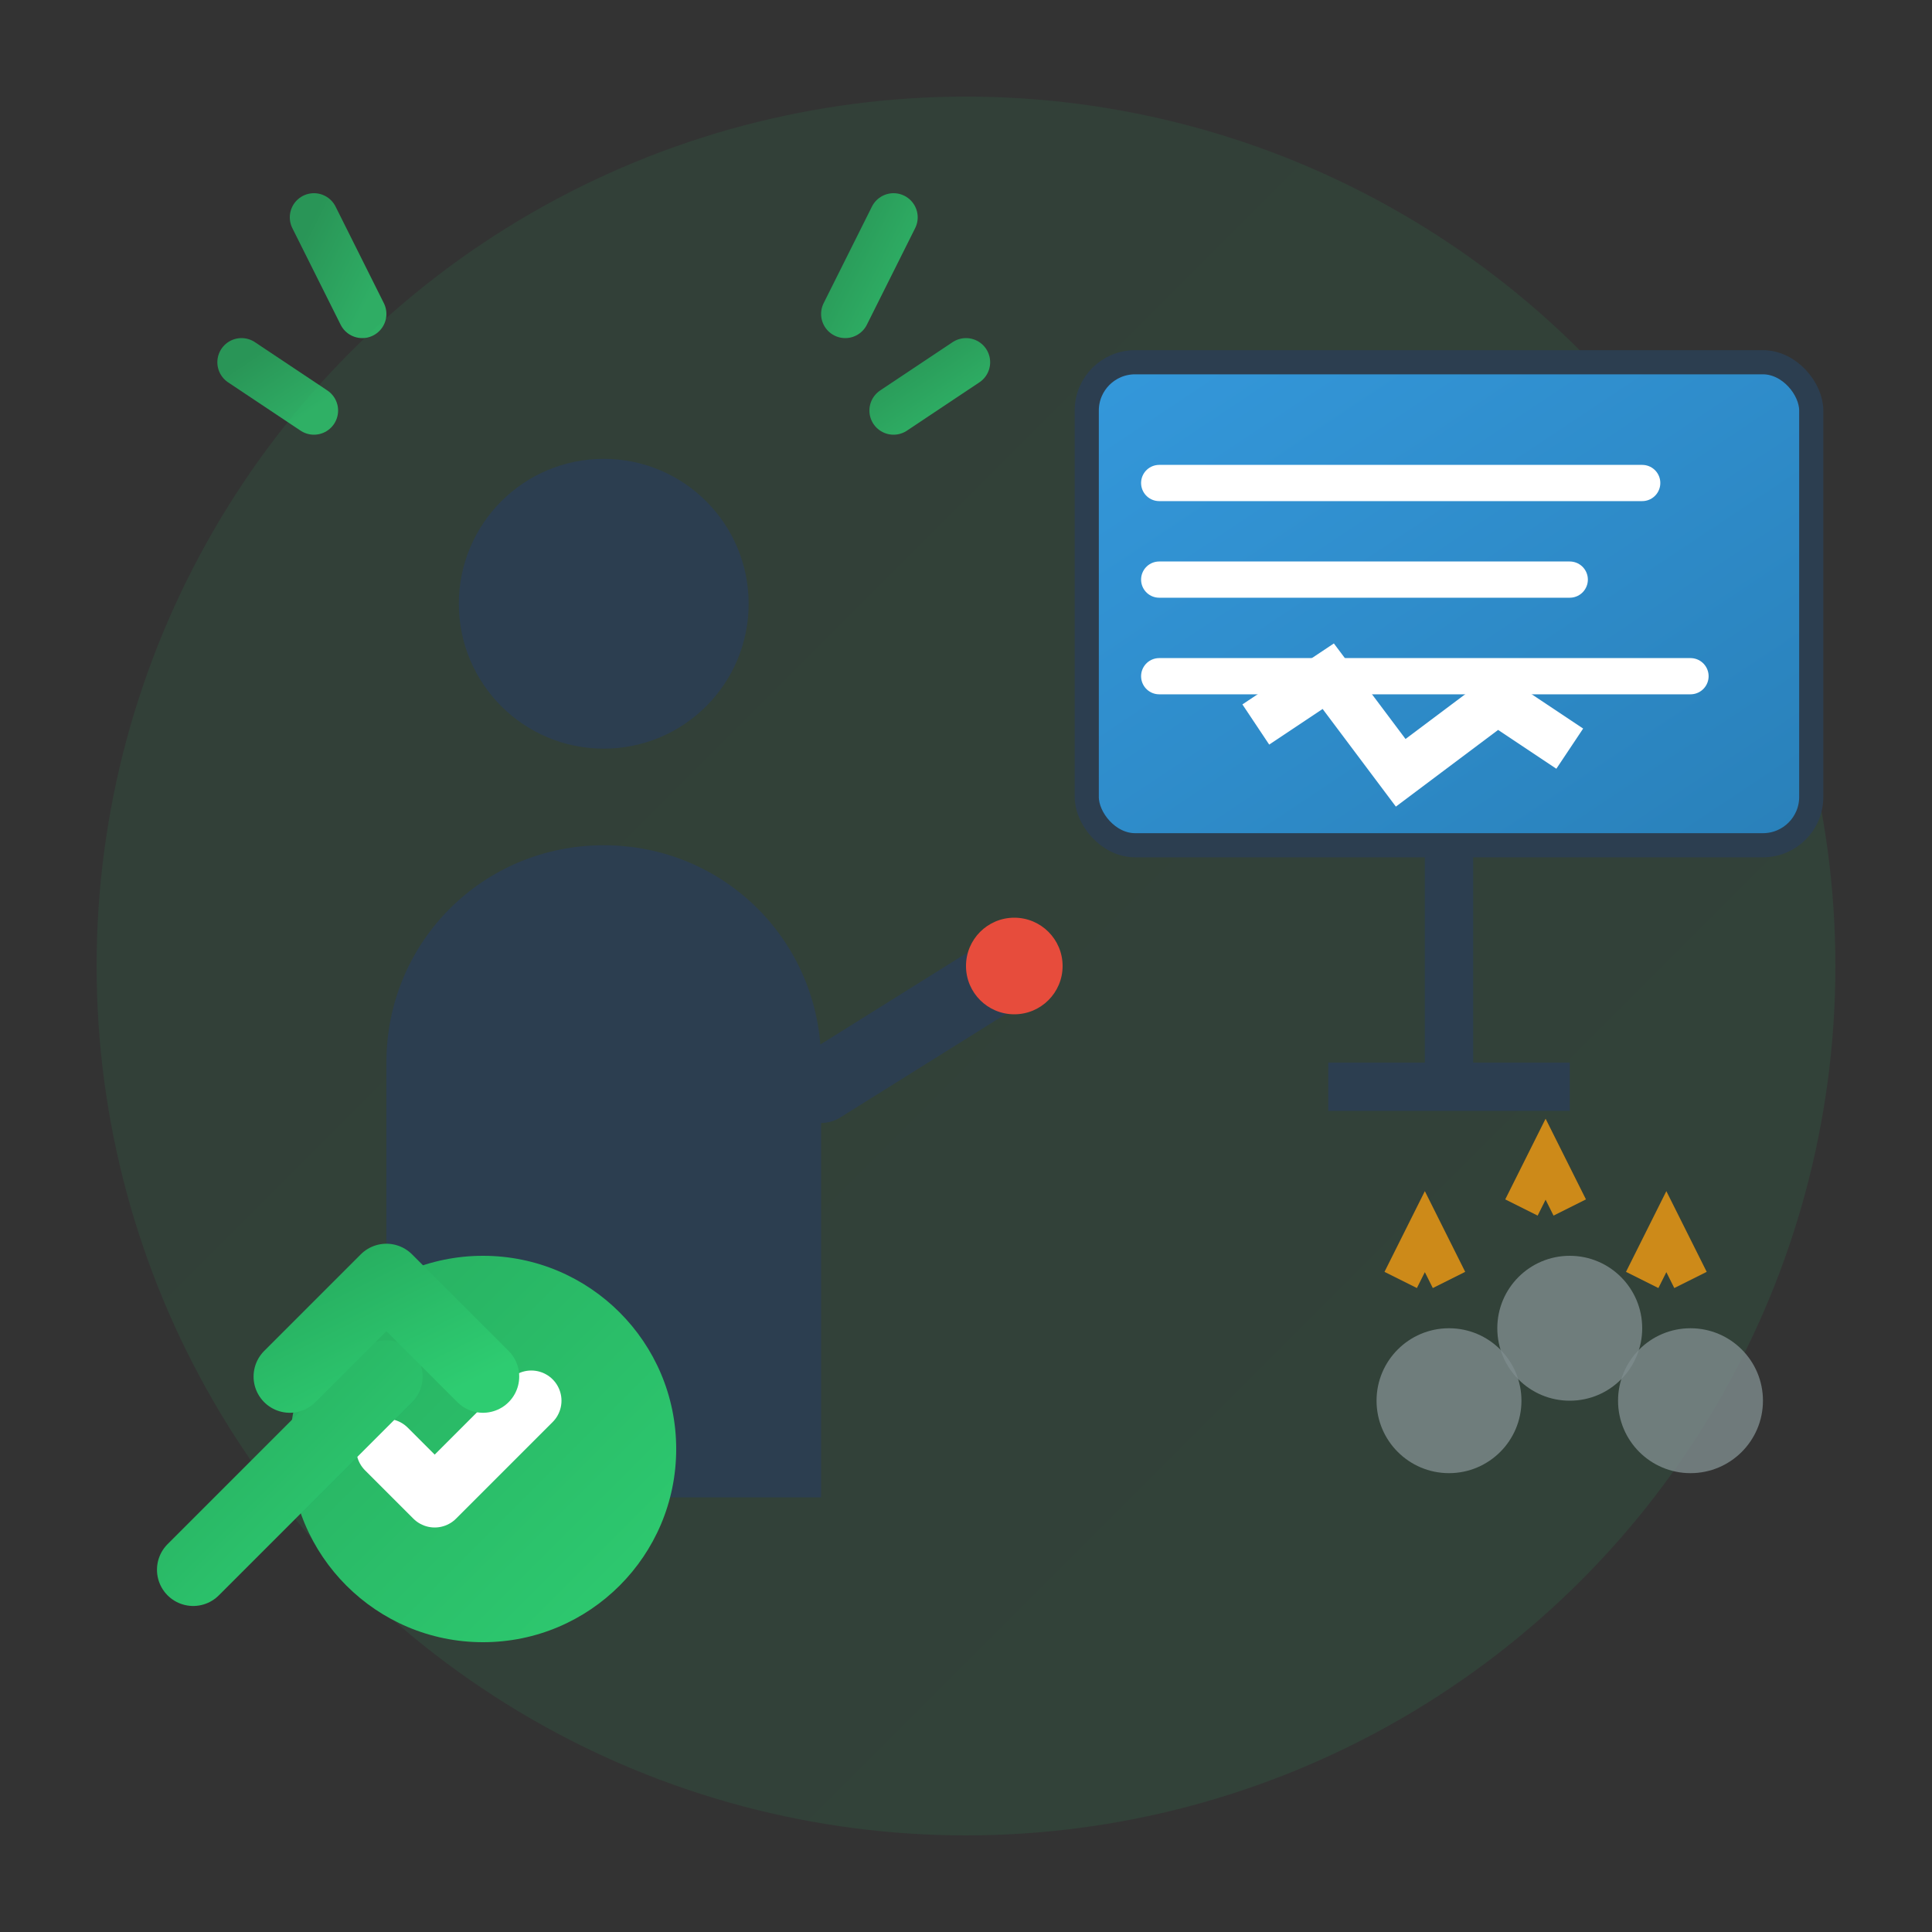 <svg width="80" height="80" viewBox="0 0 80 80" fill="none" xmlns="http://www.w3.org/2000/svg">
  <rect x="0" y="0" width="80" height="80" fill="#333333" stroke="none"/>
  <defs>
    <linearGradient id="confidenceGradient" x1="0%" y1="0%" x2="100%" y2="100%">
      <stop offset="0%" style="stop-color:#27ae60"/>
      <stop offset="100%" style="stop-color:#2ecc71"/>
    </linearGradient>
    <linearGradient id="presentationGradient" x1="0%" y1="0%" x2="100%" y2="100%">
      <stop offset="0%" style="stop-color:#3498db"/>
      <stop offset="100%" style="stop-color:#2980b9"/>
    </linearGradient>
  </defs>
  
  <!-- Background circle -->
  <circle cx="40" cy="40" r="36" fill="url(#confidenceGradient)" opacity="0.1"/>
  
  <!-- Presentation screen/board -->
  <rect x="45" y="15" width="30" height="20" rx="2" fill="url(#presentationGradient)" stroke="#2c3e50" stroke-width="1"/>
  
  <!-- Presentation content lines -->
  <line x1="48" y1="20" x2="68" y2="20" stroke="white" stroke-width="1.5" stroke-linecap="round"/>
  <line x1="48" y1="24" x2="65" y2="24" stroke="white" stroke-width="1.5" stroke-linecap="round"/>
  <line x1="48" y1="28" x2="70" y2="28" stroke="white" stroke-width="1.5" stroke-linecap="round"/>
  
  <!-- Chart/graph on presentation -->
  <path d="M52 30l3-2 3 4 4-3 3 2" stroke="white" stroke-width="2" fill="none"/>
  
  <!-- Presentation stand -->
  <line x1="60" y1="35" x2="60" y2="45" stroke="#2c3e50" stroke-width="2"/>
  <line x1="55" y1="45" x2="65" y2="45" stroke="#2c3e50" stroke-width="2"/>
  
  <!-- Presenter figure -->
  <circle cx="25" cy="25" r="6" fill="#2c3e50"/>
  <path d="M25 35c-5 0-9 4-9 9v18h18V44c0-5-4-9-9-9z" fill="#2c3e50"/>
  
  <!-- Presenter arm pointing -->
  <path d="M34 45l8-5" stroke="#2c3e50" stroke-width="3" stroke-linecap="round"/>
  <circle cx="42" cy="40" r="2" fill="#e74c3c"/>
  
  <!-- Confidence indicators - radiating lines -->
  <g transform="translate(25, 25)">
    <line x1="-12" y1="-8" x2="-15" y2="-10" stroke="url(#confidenceGradient)" stroke-width="2" stroke-linecap="round" opacity="0.8"/>
    <line x1="-10" y1="-12" x2="-12" y2="-16" stroke="url(#confidenceGradient)" stroke-width="2" stroke-linecap="round" opacity="0.8"/>
    <line x1="12" y1="-8" x2="15" y2="-10" stroke="url(#confidenceGradient)" stroke-width="2" stroke-linecap="round" opacity="0.8"/>
    <line x1="10" y1="-12" x2="12" y2="-16" stroke="url(#confidenceGradient)" stroke-width="2" stroke-linecap="round" opacity="0.8"/>
  </g>
  
  <!-- Success/achievement symbol -->
  <circle cx="20" cy="60" r="8" fill="url(#confidenceGradient)"/>
  <path d="M16 60l2 2 4-4" stroke="white" stroke-width="2.5" fill="none" stroke-linecap="round" stroke-linejoin="round"/>
  
  <!-- Audience representation -->
  <circle cx="65" cy="55" r="3" fill="#7f8c8d" opacity="0.8"/>
  <circle cx="70" cy="58" r="3" fill="#7f8c8d" opacity="0.8"/>
  <circle cx="60" cy="58" r="3" fill="#7f8c8d" opacity="0.8"/>
  
  <!-- Applause indicators -->
  <path d="M63 50l1-2 1 2" stroke="#f39c12" stroke-width="1.5" fill="none" opacity="0.8"/>
  <path d="M68 53l1-2 1 2" stroke="#f39c12" stroke-width="1.5" fill="none" opacity="0.8"/>
  <path d="M58 53l1-2 1 2" stroke="#f39c12" stroke-width="1.5" fill="none" opacity="0.8"/>
  
  <!-- Growth arrow -->
  <path d="M8 65l8-8" stroke="url(#confidenceGradient)" stroke-width="3" stroke-linecap="round"/>
  <path d="M12 57l4-4 4 4" stroke="url(#confidenceGradient)" stroke-width="3" fill="none" stroke-linecap="round" stroke-linejoin="round"/>
</svg>
